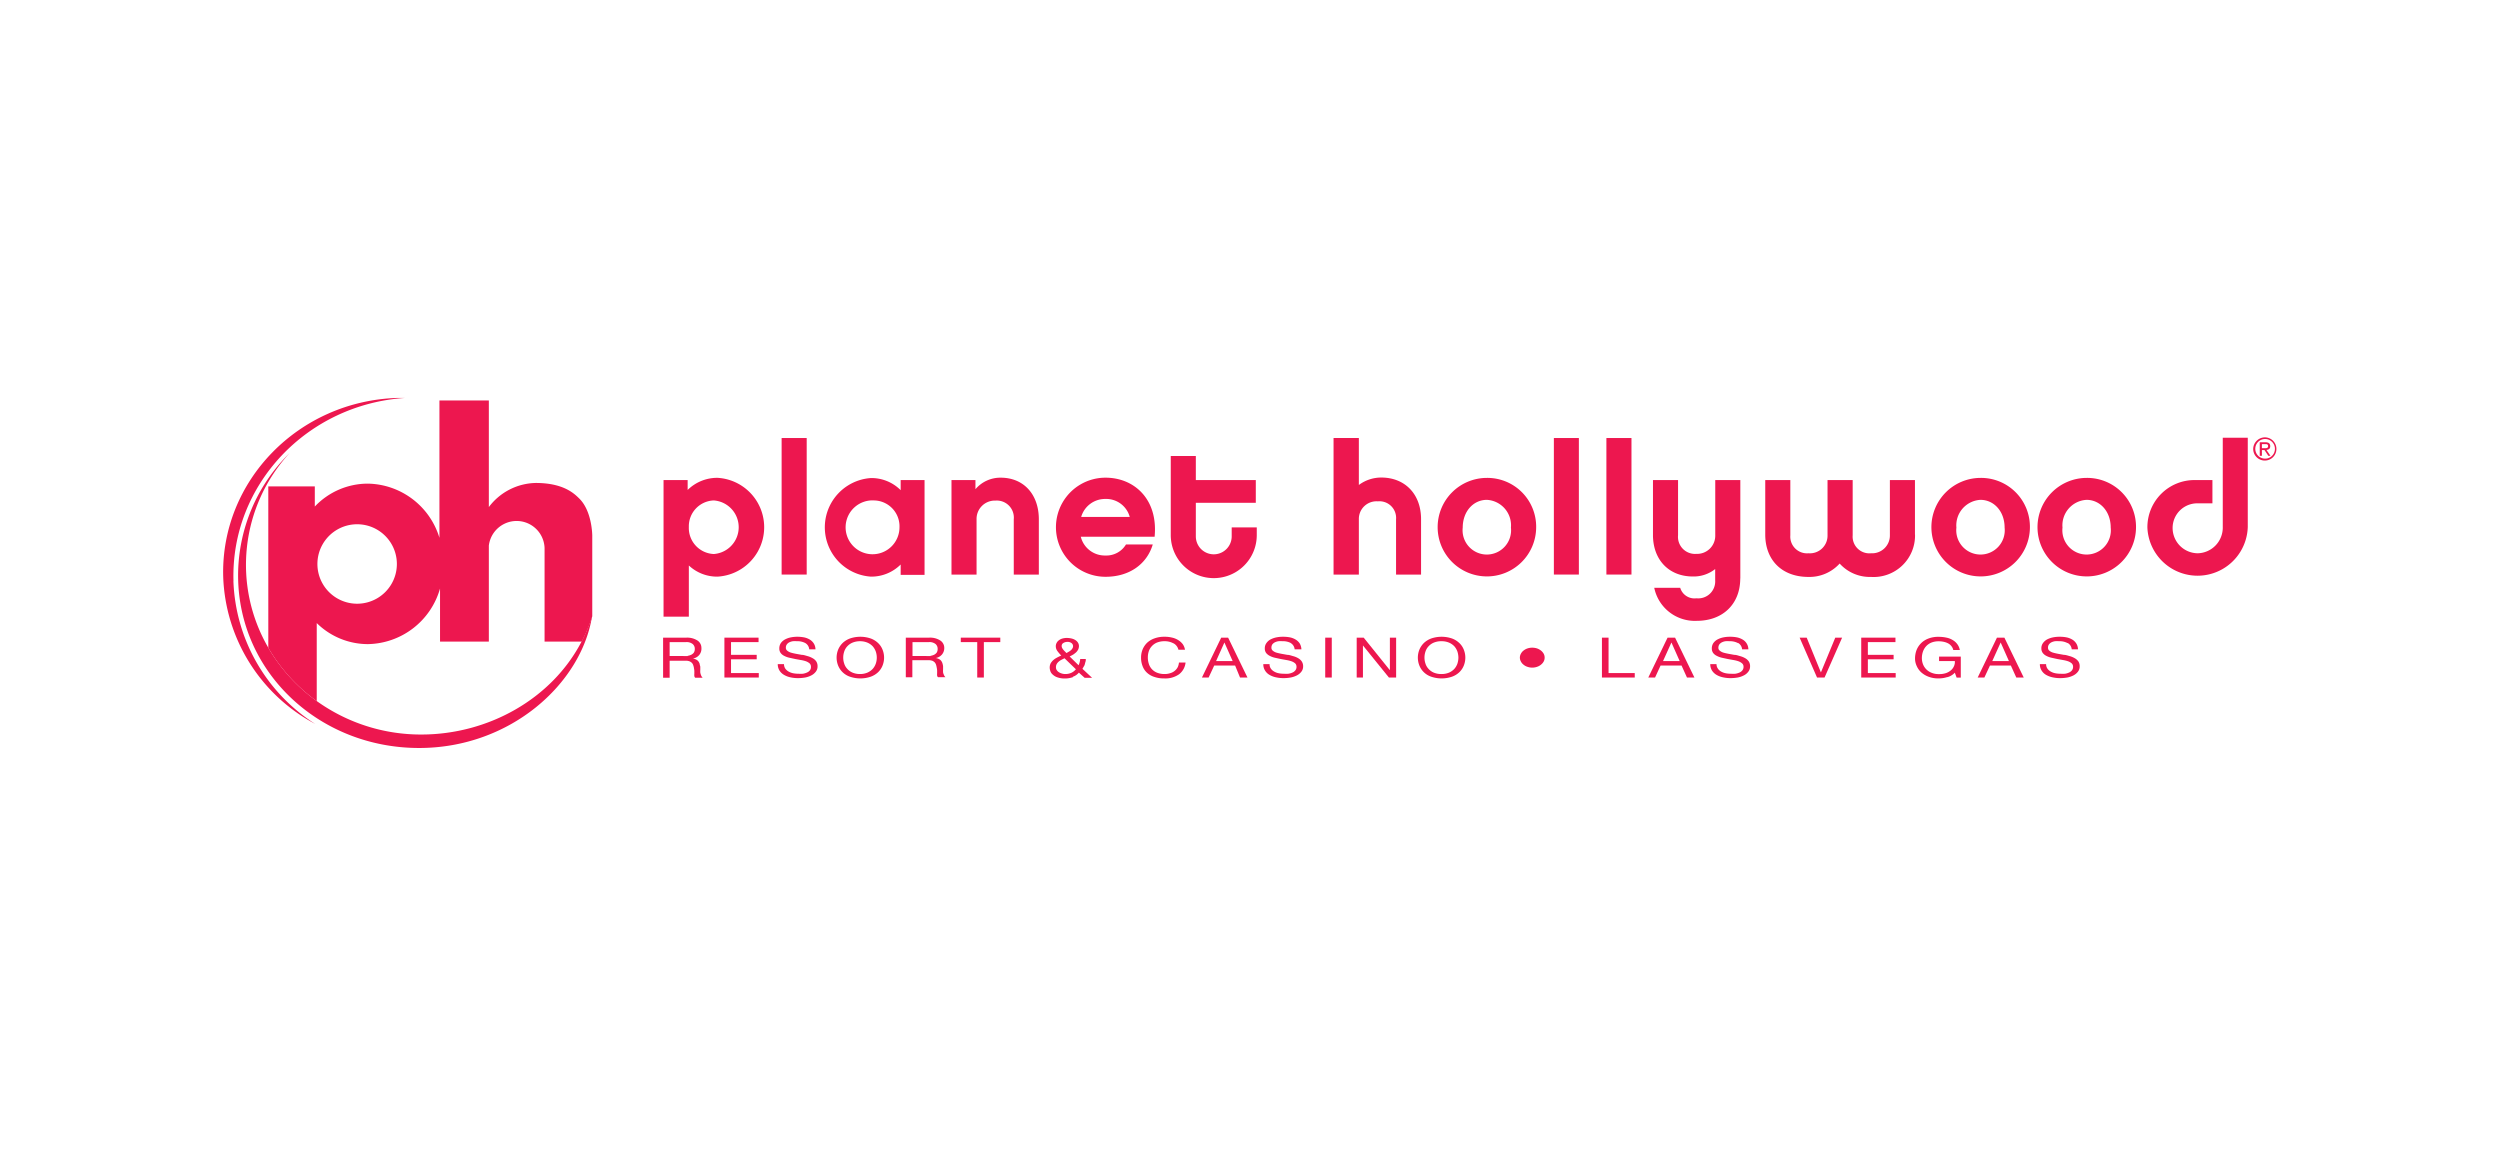 <svg xmlns="http://www.w3.org/2000/svg" id="Layer_1" data-name="Layer 1" width="336" height="155" viewBox="0 0 336 155"><defs><style>      .cls-1 {        fill: #ed174f;      }    </style></defs><title>_planet_hollywood_las_vegas</title><g><path class="cls-1" d="M31.38,78.08C31,65.16,41.25,54.34,54.47,53.48h-1C40.14,53.86,29.62,64.64,30,77.56A23.31,23.31,0,0,0,42.37,97.3a23.75,23.75,0,0,1-11-19.22"></path><polygon class="cls-1" points="79.57 82.83 79.57 82.83 79.57 82.83 79.57 82.83 79.57 82.83"></polygon><path class="cls-1" d="M48,81.14a5.34,5.34,0,1,1,0-10.68,5.34,5.34,0,0,1,0,10.68M77.76,66.91c-.66-.64-2.12-2-5.76-2a8.08,8.08,0,0,0-6.3,3.24V53.82H59.06V72.28A10.24,10.24,0,0,0,49.43,65a9.83,9.83,0,0,0-7.12,3.08V68l0-2.63-6.25,0V87.07a23.19,23.19,0,0,0,6.51,7.16l0-10.49a9.81,9.81,0,0,0,6.87,2.83,10.27,10.27,0,0,0,9.7-7.47h0v7.13H65.7V73.39a.28.28,0,0,1,0-.06,3.76,3.76,0,0,1,7.49.3v0h0V86.23h5a21.71,21.71,0,0,0,1.41-3.4V72s0-3.36-1.81-5.06"></path><path class="cls-1" d="M56.63,98.72a24,24,0,0,1-14.05-4.49,23.19,23.19,0,0,1-6.51-7.16,22.17,22.17,0,0,1,2.84-26.16A23.07,23.07,0,0,0,32,77.33c0,13,10.89,23.2,24.33,23.2,12.27,0,21.8-8.65,23.24-17.7h0a21.71,21.71,0,0,1-1.41,3.4c-4,7.71-12.56,12.49-21.53,12.49"></path><path class="cls-1" d="M95.94,67.26a3.47,3.47,0,0,0-3.36,3.57,3.5,3.5,0,0,0,3.36,3.63,3.61,3.61,0,0,0,0-7.2m.49,10.24A5.55,5.55,0,0,1,92.58,76v6.88h-3.4V64.52h3.24v1.33a5.66,5.66,0,0,1,4-1.63,6.65,6.65,0,0,1,0,13.28"></path><polygon class="cls-1" points="108.42 77.22 105.05 77.22 105.05 58.87 108.42 58.87 108.42 77.22 108.42 77.22"></polygon><path class="cls-1" d="M117.53,67.26a3.62,3.62,0,1,0,3.36,3.65,3.48,3.48,0,0,0-3.36-3.65m6.73,10h-3.21V75.87a5.59,5.59,0,0,1-4,1.63,6.64,6.64,0,0,1,0-13.25,5.55,5.55,0,0,1,4,1.63V64.52h3.21V77.23Z"></path><path class="cls-1" d="M139.62,77.23h-3.37V69.8a2.29,2.29,0,0,0-2.45-2.52,2.46,2.46,0,0,0-2.55,2.52v7.43h-3.37V64.52h3.22v1.23a4.39,4.39,0,0,1,3.39-1.55c3.09,0,5.13,2.24,5.13,5.6v7.43Z"></path><path class="cls-1" d="M151.84,69.48a3.28,3.28,0,0,0-3.29-2.42,3.34,3.34,0,0,0-3.24,2.42Zm-6.58,2.66a3.32,3.32,0,0,0,3.29,2.52,3.08,3.08,0,0,0,2.78-1.48h3.6c-.77,2.59-3.09,4.34-6.35,4.34a6.66,6.66,0,1,1,0-13.32c3.87,0,7.09,2.91,6.6,7.94Z"></path><path class="cls-1" d="M168.91,71.92a5.78,5.78,0,0,1-11.56,0V61.29h3.37v3.23h8.06v3.06h-8.06v4.51a2.41,2.41,0,0,0,4.82,0V70.88h3.37v1Z"></path><path class="cls-1" d="M191,77.23h-3.37V69.8a2.24,2.24,0,0,0-2.45-2.42,2.37,2.37,0,0,0-2.55,2.42v7.43h-3.4V58.87h3.4v6.31a5.06,5.06,0,0,1,3-1c3.21,0,5.36,2.24,5.36,5.6v7.43Z"></path><path class="cls-1" d="M203.07,70.91a3.43,3.43,0,0,0-3.24-3.73c-1.79,0-3.24,1.53-3.24,3.73a3.26,3.26,0,1,0,6.48,0m3.39,0a6.62,6.62,0,1,1-6.63-6.68,6.56,6.56,0,0,1,6.63,6.68"></path><polygon class="cls-1" points="212.2 77.22 208.84 77.22 208.84 58.87 212.2 58.87 212.2 77.22 212.2 77.22"></polygon><polygon class="cls-1" points="219.27 77.22 215.9 77.22 215.9 58.87 219.27 58.87 219.27 77.22 219.27 77.22"></polygon><path class="cls-1" d="M233.89,77.74c0,3.43-2.33,5.7-5.85,5.7A5.57,5.57,0,0,1,222.33,79h3.49A2,2,0,0,0,228,80.41,2.28,2.28,0,0,0,230.52,78V76.48a4.65,4.65,0,0,1-3,1c-3.22,0-5.36-2.24-5.36-5.58V64.52h3.37v7.42a2.29,2.29,0,0,0,2.45,2.5,2.44,2.44,0,0,0,2.55-2.5V64.52h3.37V77.74Z"></path><path class="cls-1" d="M257.38,71.85a5.57,5.57,0,0,1-5.92,5.69,5.46,5.46,0,0,1-4.21-1.8,5.48,5.48,0,0,1-4.18,1.8c-3.65,0-5.82-2.34-5.82-5.69V64.52h3.37v7.42a2.25,2.25,0,0,0,2.45,2.42,2.37,2.37,0,0,0,2.55-2.42V64.52H249v7.42a2.25,2.25,0,0,0,2.47,2.42A2.39,2.39,0,0,0,254,71.94V64.52h3.37v7.33Z"></path><path class="cls-1" d="M269.42,70.91c0-2.2-1.45-3.73-3.24-3.73a3.43,3.43,0,0,0-3.24,3.73,3.26,3.26,0,1,0,6.48,0m3.4,0a6.62,6.62,0,1,1-6.64-6.68,6.57,6.57,0,0,1,6.64,6.68"></path><path class="cls-1" d="M283.68,70.91c0-2.2-1.45-3.73-3.24-3.73a3.43,3.43,0,0,0-3.24,3.73,3.26,3.26,0,1,0,6.48,0m3.4,0a6.62,6.62,0,1,1-6.64-6.68,6.57,6.57,0,0,1,6.64,6.68"></path><path class="cls-1" d="M297.39,67.65h-1.94A3.31,3.31,0,0,0,292,70.93a3.4,3.4,0,0,0,3.37,3.43,3.45,3.45,0,0,0,3.37-3.53v-12h3.36v12a6.75,6.75,0,0,1-13.49.1A6.33,6.33,0,0,1,295,64.52h2.35v3.13Z"></path><path class="cls-1" d="M304.35,60.24c.26,0,.48,0,.48-.28s-.2-.27-.4-.27H304v.55Zm-.6-.8h.73c.42,0,.64.17.64.53s-.22.47-.51.5l.54.79h-.29l-.51-.77H304v.77h-.29V59.44Zm2,.9a1.32,1.32,0,1,0-1.32,1.3,1.31,1.31,0,0,0,1.32-1.3Zm-1.32-1.56a1.56,1.56,0,1,1-1.6,1.56,1.59,1.59,0,0,1,1.6-1.56Z"></path><path class="cls-1" d="M92.43,88.14a1.66,1.66,0,0,0,.49-.15,1,1,0,0,0,.34-.29.9.9,0,0,0,.12-.48.84.84,0,0,0-.28-.66,1.31,1.31,0,0,0-.9-.26H90v1.87h1.84a5.41,5.41,0,0,0,.59,0Zm-.18-2.44a2.55,2.55,0,0,1,1.48.38,1.18,1.18,0,0,1,.54,1A1.34,1.34,0,0,1,94,88a1.4,1.4,0,0,1-.88.51h0a1.37,1.37,0,0,1,.47.15.89.89,0,0,1,.29.25,1.26,1.26,0,0,1,.16.33c0,.12.06.24.08.37l0,.4a2.58,2.58,0,0,0,0,.4,2.26,2.26,0,0,0,.11.37,1,1,0,0,0,.21.31h-1a.4.4,0,0,1-.12-.22,1.53,1.53,0,0,1,0-.32c0-.12,0-.24,0-.38a2.76,2.76,0,0,0-.06-.4c0-.13-.06-.25-.09-.37a.87.87,0,0,0-.18-.31,1.11,1.11,0,0,0-.32-.21,1.45,1.45,0,0,0-.52-.08H90v2.29h-.88V85.7Z"></path><polygon class="cls-1" points="101.95 85.7 101.95 86.3 98.25 86.3 98.25 88.01 101.7 88.01 101.7 88.61 98.25 88.61 98.25 90.46 101.98 90.46 101.98 91.06 97.36 91.06 97.36 85.7 101.95 85.7 101.95 85.7"></polygon><path class="cls-1" d="M108.24,86.43a2.23,2.23,0,0,0-1.13-.25,3.39,3.39,0,0,0-.55,0,1.69,1.69,0,0,0-.48.15.91.91,0,0,0-.33.28.72.72,0,0,0-.13.44.49.49,0,0,0,.18.4,1.51,1.51,0,0,0,.49.26c.2.06.43.11.68.16l.78.14c.27,0,.52.1.78.17a2.77,2.77,0,0,1,.68.28,1.37,1.37,0,0,1,.49.43,1.16,1.16,0,0,1,.18.66,1.13,1.13,0,0,1-.24.73,1.77,1.77,0,0,1-.61.5,3,3,0,0,1-.83.28,5.82,5.82,0,0,1-.92.08,4.59,4.59,0,0,1-1.06-.11,2.82,2.82,0,0,1-.87-.34,1.78,1.78,0,0,1-.6-.59,1.61,1.61,0,0,1-.22-.84h.84a1.09,1.09,0,0,0,.16.58,1.37,1.37,0,0,0,.43.4,2,2,0,0,0,.62.24,3.54,3.54,0,0,0,.73.07,4,4,0,0,0,.6,0,2.13,2.13,0,0,0,.54-.16.94.94,0,0,0,.4-.3.72.72,0,0,0,.14-.48.61.61,0,0,0-.18-.45,1.56,1.56,0,0,0-.48-.28,3.87,3.87,0,0,0-.69-.17l-.77-.14-.78-.17a2.81,2.81,0,0,1-.69-.25,1.33,1.33,0,0,1-.48-.39,1,1,0,0,1-.18-.62,1.25,1.25,0,0,1,.2-.7,1.63,1.63,0,0,1,.55-.49,2.8,2.8,0,0,1,.77-.28,4.41,4.41,0,0,1,.89-.09,4.72,4.72,0,0,1,.95.09,2.54,2.54,0,0,1,.77.31,1.64,1.64,0,0,1,.52.53,1.54,1.54,0,0,1,.21.76h-.84a1.08,1.08,0,0,0-.52-.84Z"></path><path class="cls-1" d="M113.46,89.18a1.81,1.81,0,0,0,.41.71,2,2,0,0,0,.71.51,2.59,2.59,0,0,0,1,.19,2.54,2.54,0,0,0,1-.19,2.13,2.13,0,0,0,.72-.51,2.1,2.1,0,0,0,.41-.71,2.44,2.44,0,0,0,.13-.8,2.48,2.48,0,0,0-.13-.8,2.2,2.2,0,0,0-.41-.71,2.11,2.11,0,0,0-.72-.5,2.54,2.54,0,0,0-1-.19,2.59,2.59,0,0,0-1,.19,2,2,0,0,0-.71.5,1.89,1.89,0,0,0-.41.71,2.48,2.48,0,0,0-.13.8,2.44,2.44,0,0,0,.13.8Zm-.82-1.85a2.73,2.73,0,0,1,.6-.9,2.88,2.88,0,0,1,1-.62,4.32,4.32,0,0,1,2.78,0,2.83,2.83,0,0,1,1,.62,2.45,2.45,0,0,1,.6.9,2.88,2.88,0,0,1,0,2.11,2.54,2.54,0,0,1-.6.9,2.81,2.81,0,0,1-1,.61,4.32,4.32,0,0,1-2.78,0,2.61,2.61,0,0,1-1.6-1.51,2.88,2.88,0,0,1,0-2.11Z"></path><path class="cls-1" d="M125.07,88.14a1.66,1.66,0,0,0,.49-.15,1,1,0,0,0,.34-.29.9.9,0,0,0,.12-.48.84.84,0,0,0-.28-.66,1.29,1.29,0,0,0-.9-.26h-2.2v1.87h1.85a5.35,5.35,0,0,0,.58,0Zm-.18-2.44a2.53,2.53,0,0,1,1.48.38,1.18,1.18,0,0,1,.54,1,1.34,1.34,0,0,1-.28.85,1.4,1.4,0,0,1-.88.51h0a1.3,1.3,0,0,1,.47.15.8.8,0,0,1,.29.25,1,1,0,0,1,.16.33,2.21,2.21,0,0,1,.08.37l0,.4a2.58,2.58,0,0,0,0,.4c0,.13.07.25.11.37a1,1,0,0,0,.21.31h-1a.4.4,0,0,1-.12-.22,1.55,1.55,0,0,1,0-.32c0-.12,0-.24,0-.38a2.76,2.76,0,0,0-.06-.4,2.22,2.22,0,0,0-.09-.37.87.87,0,0,0-.18-.31,1.05,1.05,0,0,0-.31-.21,1.56,1.56,0,0,0-.53-.08h-2.16v2.29h-.88V85.7Z"></path><polygon class="cls-1" points="129.13 86.3 129.13 85.7 134.44 85.7 134.44 86.3 132.23 86.3 132.23 91.06 131.34 91.06 131.34 86.3 129.13 86.3 129.13 86.3"></polygon><path class="cls-1" d="M143.63,87.6a2.11,2.11,0,0,0,.29-.2,1,1,0,0,0,.21-.25.56.56,0,0,0,.09-.31.52.52,0,0,0-.21-.41.85.85,0,0,0-.56-.16,1,1,0,0,0-.52.14.45.45,0,0,0-.24.43.53.53,0,0,0,.06.24,1.14,1.14,0,0,0,.15.23,2.29,2.29,0,0,0,.21.23l.22.23.3-.17Zm-1,1.09a2,2,0,0,0-.37.26,1.11,1.11,0,0,0-.25.32.86.86,0,0,0-.09.41.66.66,0,0,0,.1.37.89.89,0,0,0,.29.29,1.32,1.32,0,0,0,.4.18,1.49,1.49,0,0,0,.47.07,1.94,1.94,0,0,0,.82-.17,1.74,1.74,0,0,0,.6-.47l-1.53-1.48-.44.22ZM144.22,91a3.2,3.2,0,0,1-1.06.19,3,3,0,0,1-1.09-.17,1.75,1.75,0,0,1-.63-.4,1,1,0,0,1-.29-.48,1.4,1.4,0,0,1-.07-.41,1.25,1.25,0,0,1,.12-.56,1.74,1.74,0,0,1,.34-.43,2.24,2.24,0,0,1,.49-.34,5.55,5.55,0,0,1,.6-.29l-.27-.3c-.08-.1-.16-.19-.23-.29a1.07,1.07,0,0,1-.23-.67.87.87,0,0,1,.1-.42,1,1,0,0,1,.28-.35,1.41,1.41,0,0,1,.47-.25,2.17,2.17,0,0,1,.65-.09,3.07,3.07,0,0,1,.6.07,1.72,1.72,0,0,1,.52.21,1.14,1.14,0,0,1,.35.34.87.87,0,0,1,.14.48,1.14,1.14,0,0,1-.1.45,1.61,1.61,0,0,1-.28.38,3.25,3.25,0,0,1-.4.31c-.15.09-.31.17-.47.25l1.2,1.18a2.38,2.38,0,0,0,.22-.84h.75c0,.16,0,.3-.06.41a2,2,0,0,1-.08.31c0,.1-.08.19-.13.29l-.18.31,1.3,1.21h-1L145,90.4a1.82,1.82,0,0,1-.82.56Z"></path><path class="cls-1" d="M157.7,86.46a2.42,2.42,0,0,0-1.2-.28,2.67,2.67,0,0,0-1,.18,1.94,1.94,0,0,0-.69.48,1.86,1.86,0,0,0-.41.69,2.56,2.56,0,0,0-.13.82,2.71,2.71,0,0,0,.13.86,1.87,1.87,0,0,0,1.11,1.2,2.66,2.66,0,0,0,1,.18,2.28,2.28,0,0,0,.78-.12,1.63,1.63,0,0,0,1-.81,1.83,1.83,0,0,0,.16-.62h.89a2.28,2.28,0,0,1-.87,1.58,3.2,3.2,0,0,1-2,.56,3.91,3.91,0,0,1-1.35-.21,2.56,2.56,0,0,1-1-.59,2.27,2.27,0,0,1-.57-.89,3,3,0,0,1-.19-1.09,2.87,2.87,0,0,1,.2-1.1,2.73,2.73,0,0,1,.6-.9,2.79,2.79,0,0,1,1-.6,3.75,3.75,0,0,1,1.35-.22,4,4,0,0,1,1,.11,2.67,2.67,0,0,1,.83.33,2.26,2.26,0,0,1,.61.54,1.77,1.77,0,0,1,.31.76h-.88a1.34,1.34,0,0,0-.66-.86Z"></path><path class="cls-1" d="M165.67,88.85l-1.11-2.5h0l-1.12,2.5Zm-.61-3.15,2.6,5.36h-1L166,89.45h-2.81l-.75,1.61h-.9l2.59-5.36Z"></path><path class="cls-1" d="M173.5,86.43a2.23,2.23,0,0,0-1.13-.25,3.31,3.31,0,0,0-.55,0,1.69,1.69,0,0,0-.48.15,1,1,0,0,0-.34.28.78.78,0,0,0-.12.44.49.49,0,0,0,.18.4,1.36,1.36,0,0,0,.48.26c.21.06.43.11.69.16l.78.14c.26,0,.52.1.77.17a2.69,2.69,0,0,1,.69.28,1.43,1.43,0,0,1,.48.43,1.17,1.17,0,0,1,.19.66,1.13,1.13,0,0,1-.24.73,1.77,1.77,0,0,1-.61.5,3.07,3.07,0,0,1-.84.28,5.59,5.59,0,0,1-.91.08,4.48,4.48,0,0,1-1.06-.11,2.88,2.88,0,0,1-.88-.34,1.67,1.67,0,0,1-.59-.59,1.53,1.53,0,0,1-.22-.84h.84a1,1,0,0,0,.16.58,1.27,1.27,0,0,0,.43.4,1.82,1.82,0,0,0,.62.24,3.45,3.45,0,0,0,.72.07,4,4,0,0,0,.6,0,2.09,2.09,0,0,0,.55-.16,1,1,0,0,0,.39-.3.73.73,0,0,0,.15-.48.61.61,0,0,0-.18-.45,1.5,1.5,0,0,0-.49-.28,4,4,0,0,0-.68-.17l-.78-.14-.78-.17a2.74,2.74,0,0,1-.68-.25,1.46,1.46,0,0,1-.49-.39,1,1,0,0,1-.18-.62,1.18,1.18,0,0,1,.21-.7,1.6,1.6,0,0,1,.54-.49,3,3,0,0,1,.78-.28,4.26,4.26,0,0,1,.89-.09,4.79,4.79,0,0,1,1,.09,2.48,2.48,0,0,1,.76.31,1.68,1.68,0,0,1,.53.53,1.78,1.78,0,0,1,.21.76H174a1.08,1.08,0,0,0-.52-.84Z"></path><polygon class="cls-1" points="178.99 85.7 178.99 91.06 178.11 91.06 178.11 85.7 178.99 85.7 178.99 85.7"></polygon><polygon class="cls-1" points="183.28 85.7 186.78 90.05 186.8 90.05 186.8 85.7 187.64 85.7 187.64 91.06 186.67 91.06 183.19 86.76 183.18 86.76 183.18 91.06 182.34 91.06 182.34 85.7 183.28 85.7 183.28 85.7"></polygon><path class="cls-1" d="M191.58,89.18a1.81,1.81,0,0,0,.41.71,2,2,0,0,0,.71.51,2.59,2.59,0,0,0,1.05.19,2.54,2.54,0,0,0,1-.19,2.13,2.13,0,0,0,.72-.51,2.1,2.1,0,0,0,.41-.71,2.73,2.73,0,0,0,.13-.8,2.79,2.79,0,0,0-.13-.8,2.2,2.2,0,0,0-.41-.71,2.11,2.11,0,0,0-.72-.5,2.54,2.54,0,0,0-1-.19,2.59,2.59,0,0,0-1.05.19,2,2,0,0,0-.71.5,1.89,1.89,0,0,0-.41.71,2.48,2.48,0,0,0-.13.8,2.44,2.44,0,0,0,.13.8Zm-.82-1.85a2.73,2.73,0,0,1,.6-.9,2.88,2.88,0,0,1,1-.62,4.32,4.32,0,0,1,2.78,0,2.83,2.83,0,0,1,1,.62,2.45,2.45,0,0,1,.6.9,2.88,2.88,0,0,1,0,2.11,2.54,2.54,0,0,1-.6.9,2.81,2.81,0,0,1-1,.61,4.32,4.32,0,0,1-2.78,0,2.61,2.61,0,0,1-1.6-1.51,2.88,2.88,0,0,1,0-2.11Z"></path><path class="cls-1" d="M204.41,87.86a1.27,1.27,0,0,1,.35-.42,1.69,1.69,0,0,1,.53-.29,1.91,1.91,0,0,1,.64-.1,2,2,0,0,1,.65.1,1.8,1.8,0,0,1,.53.29,1.44,1.44,0,0,1,.36.42,1.06,1.06,0,0,1,.13.52,1.09,1.09,0,0,1-.13.53,1.44,1.44,0,0,1-.36.42,1.6,1.6,0,0,1-.53.29,2,2,0,0,1-.65.11,1.91,1.91,0,0,1-.64-.11,1.51,1.51,0,0,1-.53-.29,1.27,1.27,0,0,1-.35-.42,1.1,1.1,0,0,1-.14-.53,1.07,1.07,0,0,1,.14-.52Z"></path><polygon class="cls-1" points="216.19 85.7 216.19 90.46 219.71 90.46 219.71 91.06 215.3 91.06 215.3 85.7 216.19 85.7 216.19 85.7"></polygon><path class="cls-1" d="M225.75,88.85l-1.11-2.5h0l-1.13,2.5Zm-.62-3.15,2.6,5.36h-1L226,89.45h-2.82l-.74,1.61h-.91l2.59-5.36Z"></path><path class="cls-1" d="M233.58,86.43a2.29,2.29,0,0,0-1.14-.25,3.27,3.27,0,0,0-.54,0,1.69,1.69,0,0,0-.48.15,1,1,0,0,0-.34.28.79.79,0,0,0-.13.44.47.47,0,0,0,.19.4,1.36,1.36,0,0,0,.48.26c.2.06.43.11.69.16l.77.14c.27,0,.53.1.78.17a2.85,2.85,0,0,1,.69.28,1.43,1.43,0,0,1,.48.43,1.16,1.16,0,0,1,.18.66,1.13,1.13,0,0,1-.24.73,1.68,1.68,0,0,1-.61.5,2.9,2.9,0,0,1-.83.28,5.72,5.72,0,0,1-.92.08,4.45,4.45,0,0,1-1.05-.11,2.79,2.79,0,0,1-.88-.34,1.78,1.78,0,0,1-.6-.59,1.61,1.61,0,0,1-.22-.84h.84a1,1,0,0,0,.17.58,1.24,1.24,0,0,0,.42.4,2,2,0,0,0,.62.24,3.54,3.54,0,0,0,.73.07,4,4,0,0,0,.6,0,2.35,2.35,0,0,0,.55-.16,1,1,0,0,0,.39-.3.73.73,0,0,0,.15-.48.58.58,0,0,0-.19-.45,1.56,1.56,0,0,0-.48-.28,4,4,0,0,0-.68-.17l-.78-.14-.78-.17a2.74,2.74,0,0,1-.68-.25,1.29,1.29,0,0,1-.49-.39,1,1,0,0,1-.18-.62,1.25,1.25,0,0,1,.2-.7,1.63,1.63,0,0,1,.55-.49,2.92,2.92,0,0,1,.77-.28,4.41,4.41,0,0,1,.89-.09,4.72,4.72,0,0,1,1,.09,2.54,2.54,0,0,1,.77.31,1.53,1.53,0,0,1,.73,1.29h-.84a1.1,1.1,0,0,0-.51-.84Z"></path><polygon class="cls-1" points="244.21 91.06 241.87 85.7 242.82 85.7 244.72 90.35 244.74 90.35 246.66 85.7 247.58 85.7 245.22 91.06 244.21 91.06 244.21 91.06"></polygon><polygon class="cls-1" points="254.75 85.7 254.75 86.3 251.04 86.3 251.04 88.01 254.5 88.01 254.5 88.61 251.04 88.61 251.04 90.46 254.78 90.46 254.78 91.06 250.15 91.06 250.15 85.7 254.75 85.7 254.75 85.7"></polygon><path class="cls-1" d="M261.71,91a3.85,3.85,0,0,1-1.16.18,3.67,3.67,0,0,1-1.33-.22,3.08,3.08,0,0,1-1-.59,2.53,2.53,0,0,1-.62-.87,2.36,2.36,0,0,1-.22-1,3.26,3.26,0,0,1,.2-1.12,2.71,2.71,0,0,1,.6-.92,2.78,2.78,0,0,1,1-.64,3.63,3.63,0,0,1,1.38-.23,4.77,4.77,0,0,1,1,.1,2.6,2.6,0,0,1,.86.32,2,2,0,0,1,.63.55,1.88,1.88,0,0,1,.35.8h-.88a1.26,1.26,0,0,0-.25-.52,1.45,1.45,0,0,0-.44-.37,2.41,2.41,0,0,0-.59-.21,3.14,3.14,0,0,0-.7-.07,2.54,2.54,0,0,0-1,.19,2,2,0,0,0-.71.52,2.12,2.12,0,0,0-.4.72,2.72,2.72,0,0,0-.13.84,2.24,2.24,0,0,0,.15.81,2,2,0,0,0,1.15,1.15,2.48,2.48,0,0,0,1,.18,2.84,2.84,0,0,0,.92-.13,2,2,0,0,0,.68-.38,1.47,1.47,0,0,0,.41-.55,1.33,1.33,0,0,0,.12-.69h-2.12v-.6h2.92v2.82h-.56l-.24-.66a2.16,2.16,0,0,1-1,.6Z"></path><path class="cls-1" d="M270,88.85l-1.11-2.5h0l-1.13,2.5Zm-.61-3.15,2.6,5.36h-1l-.73-1.61h-2.81l-.75,1.61h-.9l2.59-5.36Z"></path><path class="cls-1" d="M277.87,86.43a2.23,2.23,0,0,0-1.13-.25,3.31,3.31,0,0,0-.55,0,1.69,1.69,0,0,0-.48.15.91.91,0,0,0-.33.28.72.72,0,0,0-.13.44.49.49,0,0,0,.18.4,1.33,1.33,0,0,0,.49.26c.2.06.43.11.68.16l.78.14c.26,0,.52.1.78.17a2.77,2.77,0,0,1,.68.28,1.57,1.57,0,0,1,.49.43,1.16,1.16,0,0,1,.18.66,1.13,1.13,0,0,1-.24.73,1.77,1.77,0,0,1-.61.5,3.12,3.12,0,0,1-.83.28,5.82,5.82,0,0,1-.92.08,4.54,4.54,0,0,1-1.06-.11,3,3,0,0,1-.88-.34,1.67,1.67,0,0,1-.59-.59,1.53,1.53,0,0,1-.22-.84H275a1,1,0,0,0,.16.58,1.27,1.27,0,0,0,.43.4,1.91,1.91,0,0,0,.62.24,3.54,3.54,0,0,0,.73.07,4.22,4.22,0,0,0,.6,0,2.13,2.13,0,0,0,.54-.16,1,1,0,0,0,.39-.3.73.73,0,0,0,.15-.48.61.61,0,0,0-.18-.45,1.56,1.56,0,0,0-.48-.28,4.1,4.1,0,0,0-.69-.17l-.78-.14-.77-.17a2.67,2.67,0,0,1-.69-.25,1.33,1.33,0,0,1-.48-.39,1,1,0,0,1-.19-.62,1.18,1.18,0,0,1,.21-.7,1.7,1.7,0,0,1,.54-.49,3,3,0,0,1,.78-.28,4.33,4.33,0,0,1,.89-.09,4.72,4.72,0,0,1,1,.09,2.54,2.54,0,0,1,.77.31,1.64,1.64,0,0,1,.52.53,1.54,1.54,0,0,1,.21.76h-.84a1.08,1.08,0,0,0-.52-.84Z"></path></g></svg>